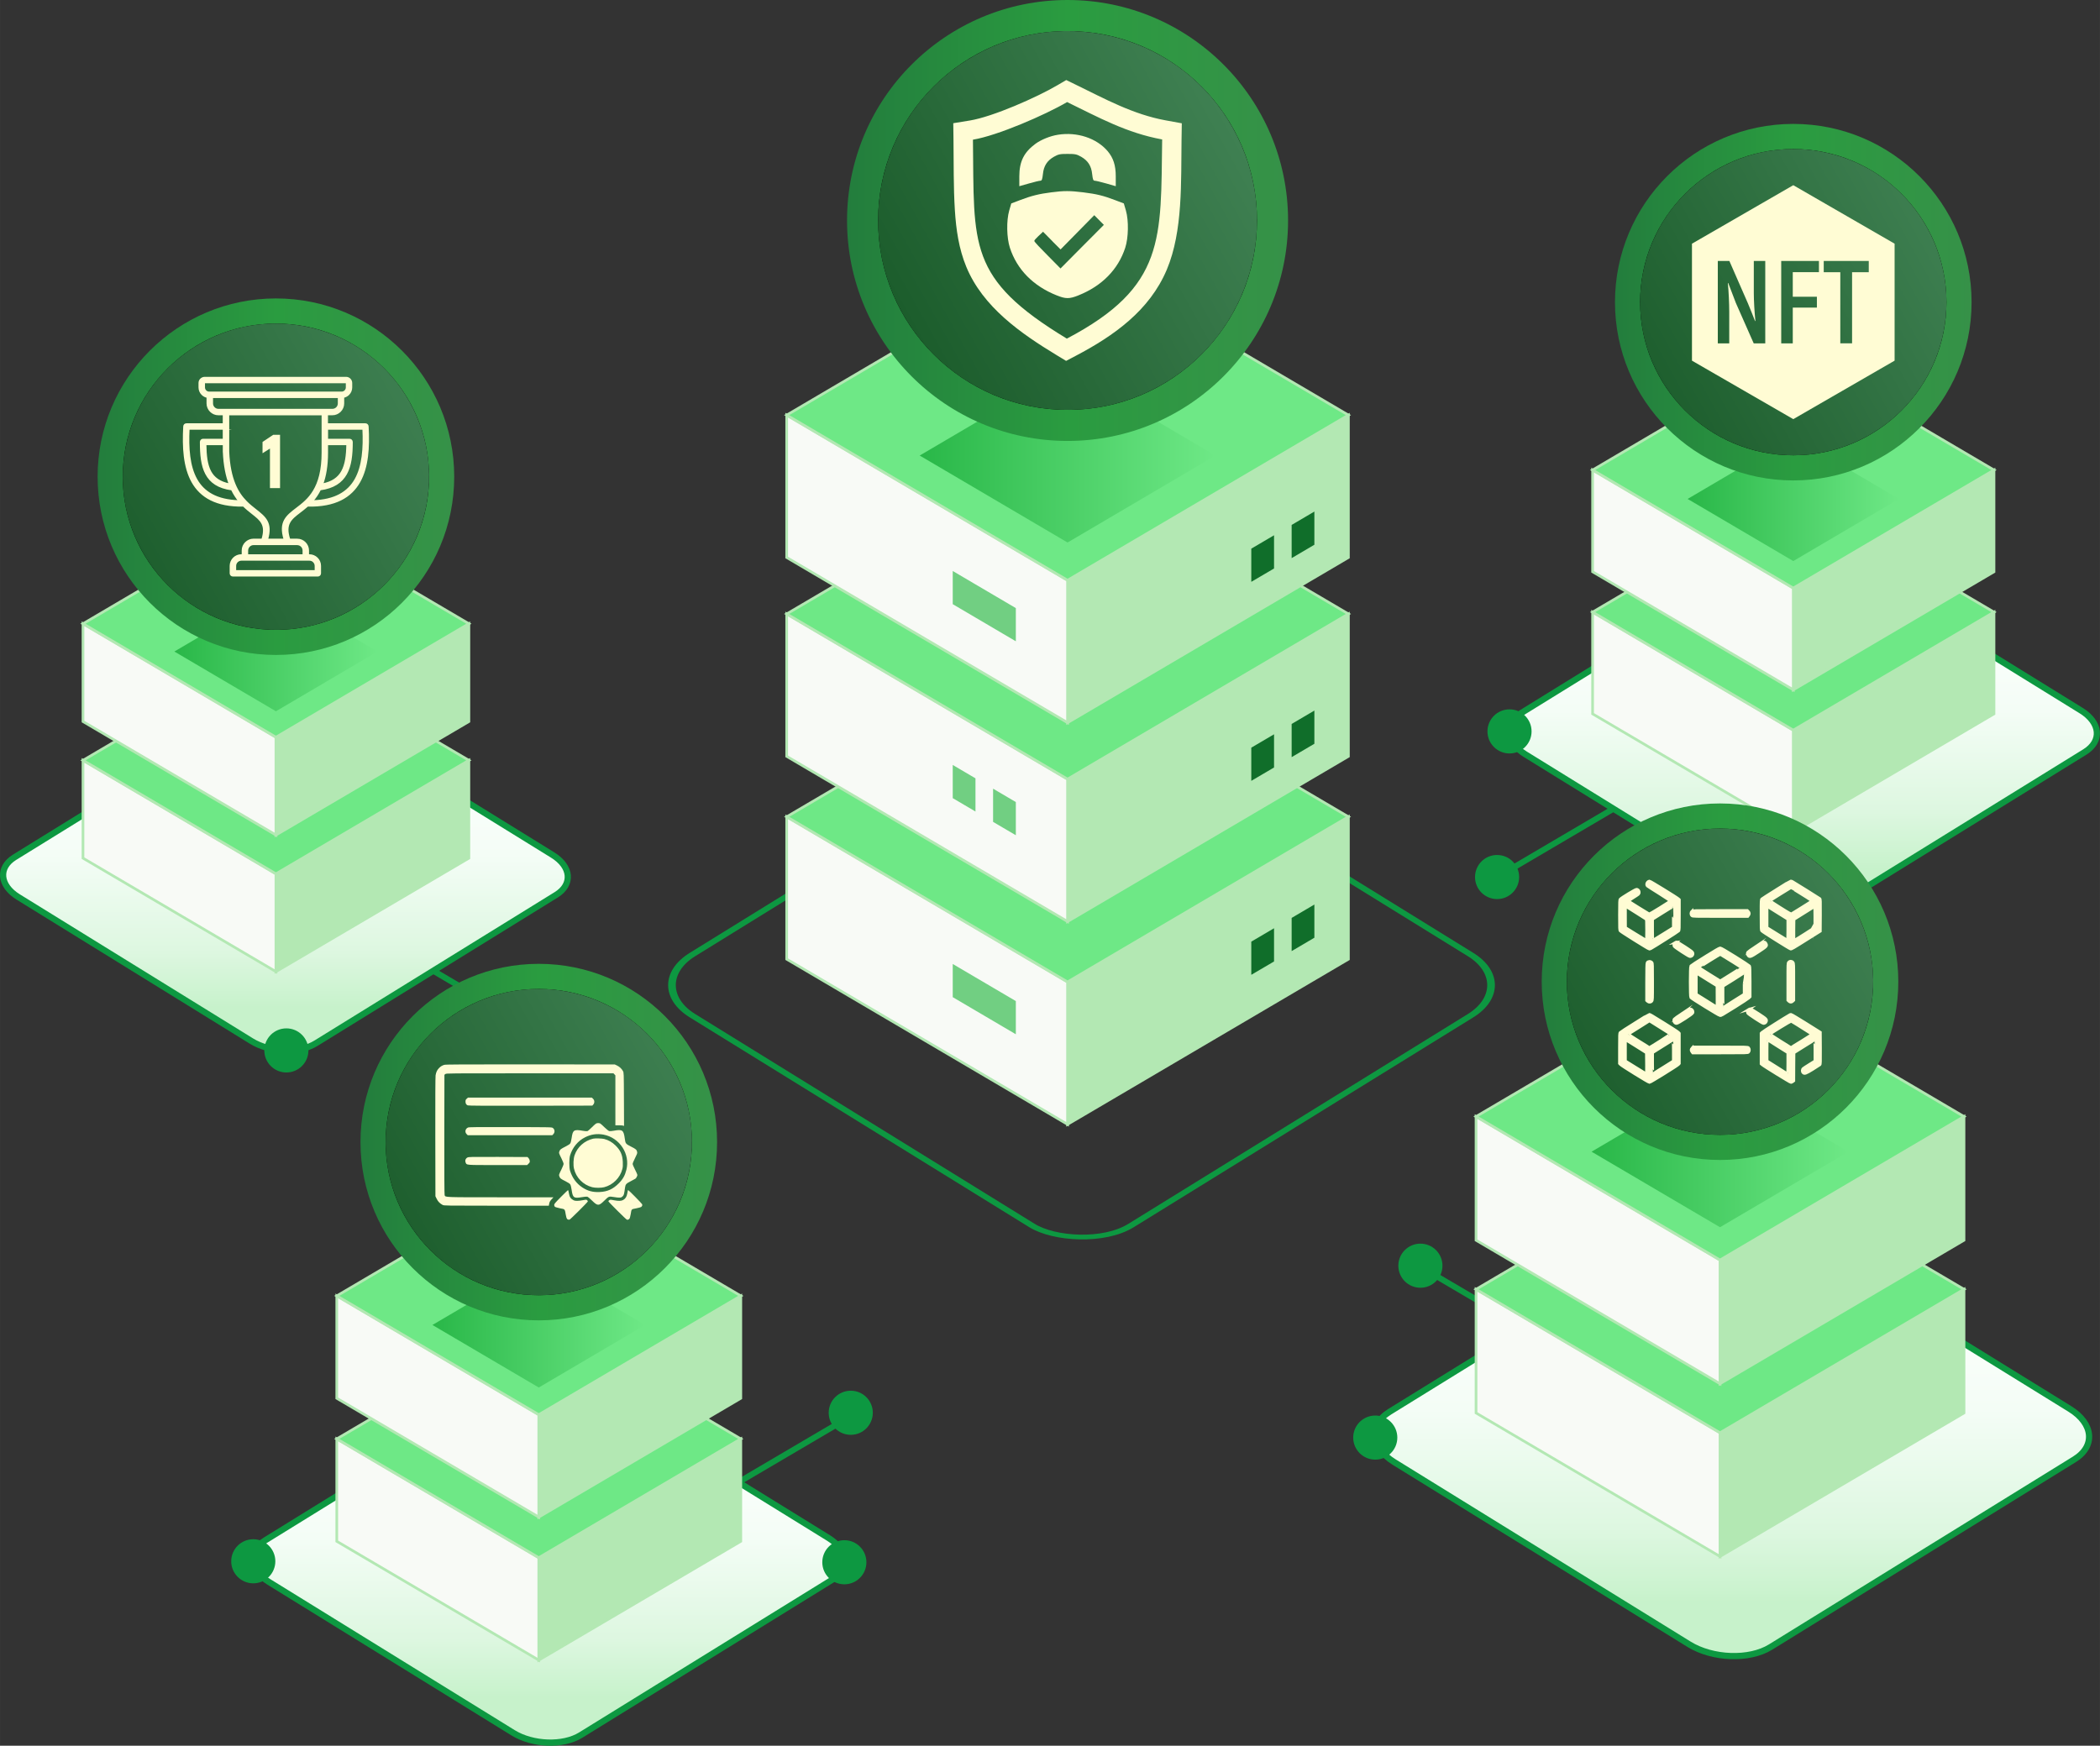 <?xml version="1.0" encoding="UTF-8"?>
<!DOCTYPE svg PUBLIC "-//W3C//DTD SVG 1.1//EN" "http://www.w3.org/Graphics/SVG/1.1/DTD/svg11.dtd">
<!-- Creator: CorelDRAW -->
<svg xmlns="http://www.w3.org/2000/svg" xml:space="preserve" width="200.389mm" height="166.618mm" version="1.1" style="shape-rendering:geometricPrecision; text-rendering:geometricPrecision; image-rendering:optimizeQuality; fill-rule:evenodd; clip-rule:evenodd"
viewBox="0 0 905.36 752.79"
 xmlns:xlink="http://www.w3.org/1999/xlink"
 xmlns:xodm="http://www.corel.com/coreldraw/odm/2003">
 <rect x="0" y="0" width="905.36" height="752.79" fill="#333333" stroke="none"/>
 <defs>
  <style type="text/css">
   <![CDATA[
    .str0 {stroke:#0D9841;stroke-width:2.68;stroke-miterlimit:22.926}
    .str4 {stroke:#FFFCD4;stroke-width:0.6;stroke-miterlimit:22.926}
    .str2 {stroke:black;stroke-width:1.2;stroke-miterlimit:22.926}
    .str3 {stroke:#FFFCD4;stroke-width:1.2;stroke-miterlimit:22.926}
    .str1 {stroke:#B3E8B3;stroke-width:1.15;stroke-miterlimit:22.926}
    .fil1 {fill:none}
    .fil0 {fill:#0D9841}
    .fil6 {fill:#106E2A}
    .fil4 {fill:#6EE886}
    .fil7 {fill:#71CF82}
    .fil2 {fill:#B3E8B3}
    .fil3 {fill:#F8FAF6}
    .fil18 {fill:#FFFCD4}
    .fil20 {fill:#FFFCD4;fill-rule:nonzero}
    .fil16 {fill:url(#id0)}
    .fil5 {fill:url(#id1)}
    .fil19 {fill:url(#id2)}
    .fil17 {fill:url(#id3)}
    .fil8 {fill:url(#id4)}
    .fil13 {fill:url(#id5)}
    .fil9 {fill:url(#id6)}
    .fil14 {fill:url(#id7)}
    .fil11 {fill:url(#id8)}
    .fil12 {fill:url(#id9)}
    .fil10 {fill:url(#id10)}
    .fil15 {fill:url(#id11)}
   ]]>
  </style>
  <linearGradient id="id0" gradientUnits="objectBoundingBox" x1="0%" y1="50%" x2="100%" y2="50%">
   <stop offset="0" style="stop-opacity:1; stop-color:#237D3D"/>
   <stop offset="0.502" style="stop-opacity:1; stop-color:#2A9C40"/>
   <stop offset="1" style="stop-opacity:1; stop-color:#369148"/>
  </linearGradient>
  <linearGradient id="id1" gradientUnits="userSpaceOnUse" x1="396.5" y1="196.44" x2="524" y2="196.44">
   <stop offset="0" style="stop-opacity:1; stop-color:#29B748"/>
   <stop offset="1" style="stop-opacity:1; stop-color:#6EE886"/>
  </linearGradient>
  <linearGradient id="id2" gradientUnits="objectBoundingBox" x1="6.353%" y1="74.373%" x2="93.647%" y2="25.627%">
   <stop offset="0" style="stop-opacity:1; stop-color:#1C5D2C"/>
   <stop offset="1" style="stop-opacity:1; stop-color:#3F8052"/>
  </linearGradient>
  <linearGradient id="id3" gradientUnits="userSpaceOnUse" xlink:href="#id2" x1="388.94" y1="134.89" x2="531.56" y2="55.25">
  </linearGradient>
  <linearGradient id="id4" gradientUnits="userSpaceOnUse" x1="777.41" y1="374.85" x2="777.41" y2="256.81">
   <stop offset="0" style="stop-opacity:1; stop-color:#C7F2CB"/>
   <stop offset="0.208" style="stop-opacity:1; stop-color:#DDF7E0"/>
   <stop offset="0.58" style="stop-opacity:1; stop-color:#F4FDF6"/>
   <stop offset="1" style="stop-opacity:1; stop-color:white"/>
  </linearGradient>
  <linearGradient id="id5" gradientUnits="userSpaceOnUse" xlink:href="#id1" x1="75.17" y1="280.95" x2="162.75" y2="280.95">
  </linearGradient>
  <linearGradient id="id6" gradientUnits="userSpaceOnUse" xlink:href="#id1" x1="727.58" y1="215.15" x2="818.68" y2="215.15">
  </linearGradient>
  <linearGradient id="id7" gradientUnits="userSpaceOnUse" xlink:href="#id4" x1="236.58" y1="732.1" x2="236.58" y2="613.28">
  </linearGradient>
  <linearGradient id="id8" gradientUnits="userSpaceOnUse" xlink:href="#id1" x1="686.17" y1="496.63" x2="796.92" y2="496.63">
  </linearGradient>
  <linearGradient id="id9" gradientUnits="userSpaceOnUse" xlink:href="#id4" x1="123.07" y1="434.48" x2="123.07" y2="321">
  </linearGradient>
  <linearGradient id="id10" gradientUnits="userSpaceOnUse" xlink:href="#id4" x1="746.74" y1="690.77" x2="746.74" y2="547.27">
  </linearGradient>
  <linearGradient id="id11" gradientUnits="userSpaceOnUse" xlink:href="#id1" x1="186.43" y1="571.35" x2="278.13" y2="571.35">
  </linearGradient>
 </defs>
 <g id="Layer_x0020_1">
  <g id="_3041249197984">
   <polygon class="fil0" points="176.34,411 227.73,441.23 225.22,442.71 173.83,412.48 "/>
   <polygon class="fil0" points="616.5,547.18 667.89,577.41 665.38,578.88 613.99,548.66 "/>
   <polygon class="fil0" points="316.53,641.73 367.92,611.5 365.42,610.02 314.02,640.25 "/>
   <rect class="fil1 str0" transform="matrix(0.872 -0.539 0.872 0.539 277.202 424.8)" width="216.82" height="216.82" rx="24.47" ry="24.47"/>
   <polygon class="fil2 str1" points="460.25,484.83 581.33,413.61 581.33,352.21 460.25,423.43 "/>
   <polygon class="fil3 str1" points="460.25,484.83 339.16,413.61 339.16,352.21 460.25,423.43 "/>
   <polygon class="fil4 str1" points="581.33,352.21 460.25,280.98 339.16,352.21 460.25,423.43 "/>
   <polygon class="fil2 str1" points="460.25,397.37 581.33,326.15 581.33,264.74 460.25,335.97 "/>
   <polygon class="fil3 str1" points="460.25,397.37 339.16,326.15 339.16,264.74 460.25,335.97 "/>
   <polygon class="fil4 str1" points="581.33,264.74 460.25,193.52 339.16,264.74 460.25,335.97 "/>
   <polygon class="fil2 str1" points="460.25,311.62 581.33,240.4 581.33,179 460.25,250.22 "/>
   <polygon class="fil3 str1" points="460.25,311.62 339.16,240.4 339.16,179 460.25,250.22 "/>
   <polygon class="fil4 str1" points="581.33,179 460.25,107.77 339.16,179 460.25,250.22 "/>
   <polygon class="fil5" points="396.5,196.44 460.25,158.94 524,196.44 460.25,233.94 "/>
   <polygon class="fil6" points="539.46,236.59 539.46,250.9 549.27,245.14 549.27,230.82 "/>
   <polygon class="fil6" points="556.86,226.36 556.86,240.67 566.66,234.9 566.66,220.59 "/>
   <polygon class="fil6" points="539.46,322.41 539.46,336.72 549.27,330.95 549.27,316.64 "/>
   <polygon class="fil6" points="556.86,312.18 556.86,326.49 566.66,320.72 566.66,306.41 "/>
   <polygon class="fil6" points="539.46,406.05 539.46,420.36 549.27,414.6 549.27,400.28 "/>
   <polygon class="fil6" points="556.86,395.82 556.86,410.13 566.66,404.36 566.66,390.05 "/>
   <polygon class="fil7" points="410.75,344.17 410.75,329.86 420.55,335.63 420.55,349.94 "/>
   <polygon class="fil7" points="428.14,354.41 428.14,340.09 437.95,345.86 437.95,360.17 "/>
   <polygon class="fil7" points="428.14,256.45 435.3,260.66 437.95,262.22 437.95,276.53 432.16,273.13 428.14,270.76 420.55,266.3 410.75,260.53 410.75,246.22 420.55,251.99 "/>
   <polygon class="fil7" points="428.14,425.91 435.3,430.12 437.95,431.68 437.95,445.99 432.16,442.59 428.14,440.22 420.55,435.76 410.75,429.99 410.75,415.68 420.55,421.45 "/>
   <path class="fil8 str0" d="M655.97 307.4l107.8 -66.61c7.5,-4.63 20.5,-4.19 28.88,1l104.58 64.62c8.39,5.18 9.11,13.21 1.61,17.85l-107.8 66.61c-7.5,4.63 -20.5,4.19 -28.88,-1l-104.58 -64.62c-8.39,-5.18 -9.11,-13.21 -1.61,-17.85z"/>
   <polygon class="fil2 str1" points="773.13,358.72 859.66,307.83 859.66,263.95 773.13,314.85 "/>
   <polygon class="fil3 str1" points="773.13,358.72 686.61,307.83 686.61,263.95 773.13,314.85 "/>
   <polygon class="fil4 str1" points="859.66,263.95 773.13,213.06 686.61,263.95 773.13,314.85 "/>
   <polygon class="fil2 str1" points="773.13,297.45 859.66,246.56 859.66,202.68 773.13,253.58 "/>
   <polygon class="fil3 str1" points="773.13,297.45 686.61,246.56 686.61,202.68 773.13,253.58 "/>
   <polygon class="fil4 str1" points="859.66,202.68 773.13,151.78 686.61,202.68 773.13,253.58 "/>
   <polygon class="fil9" points="727.58,215.15 773.13,188.35 818.68,215.15 773.13,241.94 "/>
   <path class="fil10 str0" d="M599.11 608.78l131.05 -80.98c9.12,-5.63 24.92,-5.09 35.11,1.21l127.13 78.56c10.19,6.3 11.08,16.06 1.96,21.7l-131.05 80.98c-9.12,5.63 -24.92,5.09 -35.11,-1.21l-127.13 -78.56c-10.19,-6.3 -11.08,-16.06 -1.96,-21.7z"/>
   <polygon class="fil2 str1" points="741.54,671.17 846.73,609.3 846.73,555.96 741.54,617.83 "/>
   <polygon class="fil3 str1" points="741.54,671.17 636.36,609.3 636.36,555.96 741.54,617.83 "/>
   <polygon class="fil4 str1" points="846.73,555.96 741.54,494.08 636.36,555.96 741.54,617.83 "/>
   <polygon class="fil2 str1" points="741.54,596.68 846.73,534.81 846.73,481.47 741.54,543.34 "/>
   <polygon class="fil3 str1" points="741.54,596.68 636.36,534.81 636.36,481.47 741.54,543.34 "/>
   <polygon class="fil4 str1" points="846.73,481.47 741.54,419.6 636.36,481.47 741.54,543.34 "/>
   <polygon class="fil11" points="686.17,496.63 741.54,464.05 796.92,496.63 741.54,529.2 "/>
   <path class="fil12 str0" d="M6.32 369.64l103.63 -64.04c7.21,-4.46 19.7,-4.03 27.77,0.96l100.54 62.13c8.06,4.98 8.76,12.7 1.55,17.16l-103.64 64.04c-7.21,4.46 -19.7,4.02 -27.77,-0.96l-100.54 -62.13c-8.06,-4.98 -8.76,-12.7 -1.55,-17.16z"/>
   <polygon class="fil2 str1" points="118.96,418.98 202.14,370.05 202.14,327.87 118.96,376.8 "/>
   <polygon class="fil3 str1" points="118.96,418.98 35.78,370.05 35.78,327.87 118.96,376.8 "/>
   <polygon class="fil4 str1" points="202.14,327.87 118.96,278.94 35.78,327.87 118.96,376.8 "/>
   <polygon class="fil2 str1" points="118.96,360.07 202.14,311.14 202.14,268.96 118.96,317.89 "/>
   <polygon class="fil3 str1" points="118.96,360.07 35.78,311.14 35.78,268.96 118.96,317.89 "/>
   <polygon class="fil4 str1" points="202.14,268.96 118.96,220.03 35.78,268.96 118.96,317.89 "/>
   <polygon class="fil13" points="75.17,280.95 118.96,255.19 162.75,280.95 118.96,306.71 "/>
   <path class="fil14 str0" d="M114.35 664.21l108.51 -67.05c7.55,-4.67 20.63,-4.21 29.07,1l105.27 65.05c8.44,5.22 9.17,13.3 1.62,17.97l-108.51 67.05c-7.55,4.66 -20.63,4.21 -29.07,-1l-105.27 -65.05c-8.44,-5.22 -9.17,-13.3 -1.62,-17.97z"/>
   <polygon class="fil2 str1" points="232.28,715.87 319.37,664.64 319.37,620.47 232.28,671.7 "/>
   <polygon class="fil3 str1" points="232.28,715.87 145.19,664.64 145.19,620.47 232.28,671.7 "/>
   <polygon class="fil4 str1" points="319.37,620.47 232.28,569.24 145.19,620.47 232.28,671.7 "/>
   <polygon class="fil2 str1" points="232.28,654.19 319.37,602.96 319.37,558.8 232.28,610.03 "/>
   <polygon class="fil3 str1" points="232.28,654.19 145.19,602.96 145.19,558.8 232.28,610.03 "/>
   <polygon class="fil4 str1" points="319.37,558.8 232.28,507.57 145.19,558.8 232.28,610.03 "/>
   <polygon class="fil15" points="186.43,571.35 232.28,544.37 278.13,571.35 232.28,598.32 "/>
   <circle class="fil0" cx="123.46" cy="452.96" r="9.51"/>
   <circle class="fil0" cx="109.19" cy="673.25" r="9.51"/>
   <circle class="fil0" cx="364.02" cy="673.67" r="9.51"/>
   <circle class="fil0" cx="592.91" cy="619.91" r="9.51"/>
   <circle class="fil0" cx="650.79" cy="315.39" r="9.51"/>
   <g>
    <circle class="fil1 str2" cx="460.25" cy="95.07" r="81.67"/>
    <path class="fil16" d="M378.58 95.07c0,-45.11 36.57,-81.67 81.67,-81.67 45.11,0 81.67,36.57 81.67,81.67 0,45.11 -36.57,81.67 -81.67,81.67 -45.11,0 -81.67,-36.57 -81.67,-81.67zm81.67 -95.07c-52.51,0 -95.07,42.56 -95.07,95.07 0,52.51 42.56,95.07 95.07,95.07 52.51,0 95.07,-42.56 95.07,-95.07 0,-52.51 -42.56,-95.07 -95.07,-95.07z"/>
    <path class="fil17" d="M420.43 23.76c-39.38,21.99 -53.48,71.74 -31.49,111.13 21.99,39.38 71.74,53.48 111.13,31.49 39.38,-21.99 53.48,-71.74 31.49,-111.13 -21.99,-39.38 -71.74,-53.48 -111.13,-31.49z"/>
    <path class="fil18" d="M418.1 51.97c9.95,-1.62 28.9,-10.01 37.71,-15.18l3.87 -2.27 4.03 1.96c12.73,6.2 24.7,12.83 38.82,15.42l6.97 1.27 -0.11 7.08c-0.27,17.8 0.66,39.37 -6.34,55.99 -7.43,17.65 -22.81,28.55 -39.24,37.18l-4.19 2.2 -4.04 -2.45c-15.49,-9.39 -31.84,-20.77 -38.99,-38.12 -3.21,-7.78 -4.39,-16.02 -4.92,-24.37 -0.64,-10.05 -0.47,-20.28 -0.6,-30.35l-0.09 -7.2 7.11 -1.16 0 -0zm35.13 30.97c-5.21,0.65 -8.62,1.5 -13.38,3.32l-3.86 1.46 -0.9 3.08c-1.25,4.38 -1.1,11.76 0.3,16.05 3.06,9.37 10.02,16.46 20.15,20.51 3.91,1.58 5.51,1.58 9.42,0 10.12,-4.05 17.09,-11.15 20.15,-20.51 1.4,-4.3 1.55,-11.68 0.3,-16.05l-0.9 -3.08 -3.86 -1.46c-5.01,-1.91 -7.82,-2.59 -13.63,-3.32 -5.61,-0.69 -8.37,-0.73 -13.78,0l-0 0zm2.86 -24.83c-3.26,0.49 -7.22,2.11 -9.62,3.85 -5.01,3.69 -7.02,7.66 -7.02,14.11l0 4.22 4.16 -1.18c2.25,-0.65 4.46,-1.18 4.91,-1.18 0.65,0 0.85,-0.61 1.1,-2.84 0.35,-3.53 1.8,-5.8 4.76,-7.5 1.95,-1.09 2.61,-1.22 5.86,-1.22 3.26,0 3.91,0.12 5.86,1.22 2.96,1.7 4.41,3.97 4.76,7.5 0.25,2.23 0.45,2.84 1.1,2.84 0.45,0 2.66,0.53 4.96,1.18l4.11 1.18 0 -4.22c0,-4.78 -1.05,-7.99 -3.51,-10.91 -4.76,-5.59 -13.18,-8.39 -21.45,-7.05l-0 0 -0 0zm-2.33 45.98l3.48 3.47 14.52 -14.76 4.14 4.17 -9.36 9.4 -9.33 9.4 -5.73 -5.81c-1.47,-1.48 -2.8,-2.86 -3.78,-3.88 -1.1,-1.17 -1.79,-1.99 -1.79,-2.18 0,-0.18 0.21,-0.5 0.56,-0.87 0.3,-0.33 0.74,-0.78 1.22,-1.24 0.63,-0.63 1.34,-1.25 2,-1.86l4.08 4.14 0 0zm6.3 -60.08c-9.54,5.6 -30.2,14.53 -40.6,16.22 0.56,45.76 -2.43,59.78 40.48,85.79 42.72,-22.44 40.45,-43.16 41.1,-85.89 -15.38,-2.81 -27.28,-9.46 -40.98,-16.12l0 0z"/>
   </g>
   <g>
    <circle class="fil1 str2" cx="741.54" cy="423.33" r="66.04"/>
    <path class="fil16" d="M675.51 423.33c0,-36.47 29.56,-66.03 66.03,-66.03 36.47,0 66.03,29.56 66.03,66.03 0,36.47 -29.56,66.03 -66.03,66.03 -36.47,0 -66.03,-29.56 -66.03,-66.03zm66.03 -76.87c-42.45,0 -76.87,34.42 -76.87,76.87 0,42.45 34.42,76.87 76.87,76.87 42.45,0 76.87,-34.42 76.87,-76.87 0,-42.45 -34.42,-76.87 -76.87,-76.87z"/>
    <path class="fil19" d="M709.35 365.68c-31.84,17.78 -43.24,58.01 -25.46,89.85 17.78,31.84 58.01,43.24 89.85,25.46 31.84,-17.78 43.24,-58.01 25.46,-89.85 -17.78,-31.84 -58.01,-43.24 -89.85,-25.46z"/>
    <g>
     <path class="fil20 str3" d="M710.35 380.35c-0.47,0.47 -0.56,1.27 -0.17,1.68 0.14,0.14 2.48,1.63 5.19,3.32 2.71,1.71 4.87,3.15 4.78,3.22 -0.07,0.07 -2.12,1.36 -4.53,2.87 -2.68,1.68 -4.49,2.71 -4.65,2.65 -0.27,-0.1 -8.65,-5.29 -8.9,-5.51 -0.07,-0.07 0.76,-0.68 1.87,-1.36 1.1,-0.68 2.17,-1.39 2.39,-1.58 0.76,-0.7 0.24,-2.15 -0.78,-2.15 -0.51,0 -6.51,3.63 -7.04,4.26 -0.25,0.32 -0.29,0.92 -0.29,6.85 0,5.93 0.02,6.53 0.31,6.83 0.37,0.44 12.19,7.83 12.53,7.83 0.14,0 0.46,-0.12 0.73,-0.25 1.22,-0.63 11.65,-7.26 11.92,-7.56 0.27,-0.32 0.29,-0.92 0.29,-6.92l0 -6.58 -0.37 -0.34c-0.75,-0.68 -12.14,-7.68 -12.5,-7.68 -0.2,0 -0.56,0.19 -0.78,0.42l0 0zm19.16 71.56c-0.51,0.51 -0.54,1.08 -0.07,1.68l0.34 0.44 11.87 0c11.63,0 11.85,0 12.19,-0.34 0.2,-0.2 0.34,-0.56 0.34,-0.93 0,-0.37 -0.14,-0.73 -0.34,-0.93 -0.34,-0.34 -0.56,-0.34 -12.12,-0.34l-11.8 0 -0.41 0.42 0 0zm42.05 -14.29c-1.66,0.92 -11.62,7.22 -11.9,7.55l-0.39 0.41 0 6.58 0 6.58 0.39 0.34c0.69,0.64 12.12,7.68 12.46,7.68 0.17,0 0.53,-0.15 0.78,-0.36l0.44 -0.34 0.03 -6.05 0.05 -6.04 4.41 -2.76c2.42,-1.53 4.46,-2.76 4.54,-2.76 0.07,0 0.12,2.03 0.12,4.53l0 4.54 -2.32 1.44c-1.27,0.78 -2.51,1.59 -2.73,1.78 -0.51,0.44 -0.56,1.31 -0.1,1.8 0.58,0.64 1.19,0.42 4.17,-1.42 1.56,-0.97 2.95,-1.85 3.09,-1.98 0.24,-0.19 0.27,-1.02 0.24,-7.11l-0.05 -6.88 -6.17 -3.87c-3.39,-2.12 -6.29,-3.85 -6.44,-3.85 -0.15,0 -0.42,0.1 -0.61,0.2l0 0zm5.32 5.58c2.44,1.51 4.38,2.82 4.31,2.88 -0.31,0.27 -8.9,5.58 -9.06,5.58 -0.27,0 -9.16,-5.63 -9.06,-5.73 0.46,-0.46 8.89,-5.6 9.11,-5.56 0.15,0.03 2.27,1.31 4.7,2.83l0 0zm-10.48 7.99l4.39 2.75 0 4.54c0,2.49 -0.05,4.54 -0.1,4.54 -0.07,0 -2.09,-1.24 -4.49,-2.75l-4.39 -2.76 0 -4.54c0,-2.49 0.05,-4.53 0.1,-4.53 0.05,0 2.09,1.24 4.49,2.75l0 0zm-61.59 -10.04c-3.31,2.07 -6.14,3.9 -6.31,4.09 -0.27,0.32 -0.29,0.92 -0.29,6.87l0 6.49 0.39 0.41c0.56,0.63 12.09,7.75 12.53,7.75 0.42,0 11.9,-7.12 12.48,-7.73l0.37 -0.42 0 -6.51 0 -6.51 -0.37 -0.41c-0.22,-0.24 -2.9,-1.98 -5.99,-3.9 -6.07,-3.76 -6.22,-3.85 -6.58,-3.85 -0.12,0 -2.93,1.68 -6.24,3.73l0 0zm10.82 1.88c2.41,1.51 4.44,2.8 4.51,2.87 0.14,0.12 -8.7,5.77 -9.02,5.77 -0.22,0 -9.19,-5.63 -9.11,-5.71 0.17,-0.17 9,-5.65 9.11,-5.65 0.07,0 2.1,1.24 4.51,2.73l0 0zm-5.75 15.48c0.03,3.71 0,4.53 -0.19,4.48 -0.12,-0.03 -2.19,-1.27 -4.58,-2.76l-4.36 -2.71 0 -4.61 0 -4.61 4.54 2.83 4.53 2.85 0.05 4.54 0 0zm11.56 -5.54l0 4.54 -4.39 2.75c-2.42,1.53 -4.44,2.76 -4.49,2.76 -0.05,0 -0.1,-2.05 -0.1,-4.54l0 -4.54 4.37 -2.75c2.39,-1.51 4.41,-2.73 4.49,-2.75 0.07,0 0.12,2.03 0.12,4.53l0 0zm32.44 -17.67c-0.44,0.31 -0.64,1.12 -0.41,1.58 0.24,0.46 6.34,4.44 6.8,4.44 0.54,0 1.02,-0.31 1.19,-0.78 0.36,-0.93 0.12,-1.19 -3.26,-3.39 -1.76,-1.15 -3.37,-2.1 -3.58,-2.1 -0.22,0 -0.54,0.12 -0.75,0.25zm-28.79 1.8c-1.68,1.12 -3.15,2.15 -3.26,2.31 -0.54,0.71 0.08,1.92 0.98,1.92 0.64,0 6.85,-4.02 7,-4.54 0.27,-0.85 -0.39,-1.75 -1.25,-1.71 -0.24,0 -1.71,0.86 -3.48,2.03zm46.07 -22.18c-0.37,0.39 -0.37,0.41 -0.37,8.41l0 8 0.42 0.41c0.53,0.54 1.17,0.54 1.7,0l0.42 -0.41 0 -7.95c0,-7.8 0,-7.97 -0.36,-8.41 -0.46,-0.58 -1.31,-0.61 -1.81,-0.05zm-60.52 -0.22c-0.2,0.08 -0.44,0.3 -0.54,0.49 -0.12,0.22 -0.19,2.98 -0.19,8.29l0 7.95 0.39 0.36c0.56,0.53 1.36,0.49 1.8,-0.07 0.36,-0.44 0.36,-0.61 0.36,-8.38 0,-7.31 -0.02,-7.95 -0.29,-8.28 -0.36,-0.42 -1.02,-0.59 -1.53,-0.37l0 0zm24.52 -2.19c-3.31,2.05 -6.1,3.85 -6.21,4 -0.32,0.41 -0.32,13.26 -0.02,13.65 0.41,0.53 12.19,7.77 12.62,7.77 0.56,0 0.36,0.12 6.6,-3.76 2.98,-1.87 5.63,-3.61 5.9,-3.88l0.46 -0.49 0 -6.49c-0.02,-5.04 -0.07,-6.55 -0.24,-6.77 -0.12,-0.15 -2.9,-1.97 -6.21,-4.04 -4.02,-2.51 -6.14,-3.73 -6.44,-3.73 -0.31,0 -2.44,1.22 -6.46,3.75zm11.11 1.85c2.48,1.54 4.49,2.83 4.49,2.88 0,0.05 -2.05,1.36 -4.56,2.92l-4.58 2.85 -4.58 -2.85c-2.51,-1.56 -4.56,-2.87 -4.56,-2.92 0,-0.12 9.04,-5.75 9.17,-5.71 0.05,0.02 2.14,1.29 4.61,2.83l0 0zm-9.83 8.39l3.82 2.37 0.02 4.63 0 4.61 -1.31 -0.81c-0.73,-0.46 -2.75,-1.73 -4.49,-2.82l-3.19 -1.98 0 -4.6 0 -4.58 0.66 0.39c0.37,0.22 2.39,1.48 4.49,2.78l0 0zm15.53 1.42l0 4.56 -4.48 2.81c-2.48,1.54 -4.53,2.82 -4.58,2.82 -0.05,0 -0.1,-2.05 -0.1,-4.54l0 -4.56 4.53 -2.81c2.49,-1.56 4.56,-2.83 4.58,-2.83 0.03,0 0.05,2.05 0.05,4.56zm4.83 -15.91c-1.68,1.12 -3.15,2.15 -3.26,2.31 -0.32,0.42 -0.27,0.97 0.14,1.48 0.63,0.8 1.05,0.64 4.56,-1.66 3.46,-2.27 3.65,-2.49 3.15,-3.46 -0.59,-1.14 -1.07,-1 -4.6,1.34zm-34.63 -1.8c-0.44,0.31 -0.64,1.12 -0.41,1.58 0.24,0.46 6.34,4.44 6.8,4.44 0.86,0 1.46,-0.71 1.27,-1.54 -0.1,-0.44 -0.58,-0.81 -3.34,-2.63 -1.76,-1.15 -3.37,-2.1 -3.58,-2.1 -0.22,0 -0.54,0.12 -0.75,0.25zm7.24 -13.48c-0.53,0.53 -0.51,1.44 0.03,1.9 0.32,0.29 1.15,0.31 12.18,0.31l11.85 0 0.34 -0.44c0.47,-0.59 0.44,-1.17 -0.07,-1.68l-0.41 -0.42 -11.8 0c-11.56,0 -11.78,0 -12.12,0.34l0 0zm36.44 -9.36c-3.24,2.02 -6.04,3.83 -6.24,4 -0.36,0.32 -0.36,0.42 -0.36,6.88 0,6.02 0.02,6.61 0.31,6.94 0.36,0.42 11.84,7.63 12.38,7.77 0.44,0.1 0.85,-0.14 8.17,-4.75l4.66 -2.92 0.05 -6.88c0.03,-6.39 0.02,-6.9 -0.25,-7.14 -0.32,-0.25 -11.21,-7.07 -11.87,-7.41 -0.2,-0.1 -0.51,-0.19 -0.68,-0.19 -0.17,0.02 -2.95,1.66 -6.17,3.7l0 0zm10.94 2c4.07,2.54 4.49,2.85 4.21,3.05 -0.7,0.47 -8.28,5.21 -8.6,5.36 -0.31,0.14 -1.1,-0.3 -4.88,-2.68 -2.49,-1.56 -4.49,-2.88 -4.44,-2.93 0.24,-0.25 8.83,-5.6 9.02,-5.6 0.1,-0.02 2.22,1.25 4.7,2.8l0 0zm-9.17 8.78l3.17 1.98 0 4.6c0,2.51 -0.07,4.54 -0.14,4.51 -0.08,-0.03 -2.1,-1.27 -4.49,-2.76l-4.36 -2.71 0 -4.63 0 -4.61 1.32 0.81c0.71,0.46 2.73,1.73 4.49,2.81zm14.8 5.46c-0.07,0.19 -8.24,5.38 -8.8,5.6 -0.27,0.1 -0.29,-0.24 -0.25,-4.44l0.05 -4.56 4.49 -2.81 4.49 -2.81 0.05 4.43c0.02,2.42 0,4.51 -0.03,4.61l0 0zm-77 -6.21c2.15,1.34 4.04,2.54 4.21,2.68 0.25,0.24 0.29,0.68 0.29,4.75 0,4.07 -0.02,4.48 -0.27,4.37 -0.15,-0.07 -2.22,-1.31 -4.58,-2.78l-4.29 -2.66 -0.02 -4.65 0 -4.63 0.39 0.24c0.2,0.14 2.14,1.34 4.27,2.68l0 0zm16.02 1.73l0 4.63 -4.36 2.71c-2.39,1.49 -4.41,2.73 -4.49,2.76 -0.07,0.03 -0.14,-2 -0.14,-4.51l0 -4.58 4.46 -2.8c2.44,-1.54 4.46,-2.82 4.49,-2.82 0.02,-0.02 0.03,2.07 0.03,4.6l0 0z"/>
    </g>
   </g>
   <g>
    <circle class="fil1 str2" cx="232.28" cy="492.49" r="66.04"/>
    <path class="fil16" d="M166.25 492.49c0,-36.47 29.56,-66.03 66.03,-66.03 36.47,0 66.03,29.56 66.03,66.03 0,36.47 -29.56,66.03 -66.03,66.03 -36.47,0 -66.03,-29.56 -66.03,-66.03zm66.03 -76.87c-42.45,0 -76.87,34.42 -76.87,76.87 0,42.45 34.42,76.87 76.87,76.87 42.45,0 76.87,-34.42 76.87,-76.87 0,-42.45 -34.42,-76.87 -76.87,-76.87z"/>
    <path class="fil19" d="M200.09 434.83c-31.84,17.78 -43.24,58.01 -25.46,89.85 17.78,31.84 58.01,43.24 89.85,25.46 31.84,-17.78 43.24,-58.01 25.46,-89.85 -17.78,-31.84 -58.01,-43.24 -89.85,-25.46z"/>
    <g>
     <path class="fil20" d="M191.62 459.15c-1.03,0.32 -1.62,0.68 -2.32,1.39 -0.83,0.81 -1.3,1.81 -1.51,3.15 -0.1,0.66 -0.15,10.64 -0.12,26.62l0.05 25.55 0.56 1.13c0.56,1.15 1.35,1.96 2.57,2.61 0.58,0.3 1.42,0.32 23.18,0.32l22.57 0 0.14 -0.71c0.15,-0.91 0.36,-1.29 1.18,-2.18l0.69 -0.74 -22.79 0c-24.84,0 -23.76,0.03 -24.13,-0.93 -0.12,-0.3 -0.15,-9.27 -0.14,-26.18l0.05 -25.72 0.41 -0.32c0.39,-0.32 1.2,-0.32 36.43,-0.32l36.03 0 0.41 0.44 0.42 0.46 0 10.76 0 10.76 1.47 0c0.83,0 1.66,0.07 1.88,0.14l0.39 0.15 -0.05 -11.49c-0.05,-11.46 -0.05,-11.47 -0.42,-12.17 -0.56,-1.03 -1.47,-1.89 -2.56,-2.4l-0.96 -0.46 -36.38 -0.03c-29,-0.02 -36.52,0.02 -37.06,0.19l-0 0zm79.04 54.28c-0.03,0.12 -0.15,0.71 -0.25,1.3 -0.22,1.3 -0.78,2.18 -1.74,2.72 -0.85,0.47 -1.91,0.51 -4.08,0.1 -1.37,-0.27 -1.54,-0.27 -1.91,-0.02 -0.22,0.14 -0.41,0.36 -0.41,0.47 0,0.25 7.6,7.82 8,7.95 0.47,0.17 1.12,-0.22 1.29,-0.8 0.1,-0.29 0.25,-1.02 0.36,-1.62 0.36,-2.23 0.19,-2.06 2.33,-2.47 1.05,-0.2 2.01,-0.47 2.17,-0.59 0.46,-0.39 0.61,-0.8 0.39,-1.22 -0.22,-0.42 -5.75,-6.04 -5.96,-6.04 -0.07,0 -0.15,0.1 -0.19,0.2l0 0zm-28.83 2.72c-2.49,2.5 -2.91,3.01 -2.91,3.45 0,0.27 0.14,0.63 0.3,0.78 0.17,0.15 1.17,0.44 2.22,0.66 2.2,0.42 2.03,0.24 2.47,2.71 0.34,1.91 0.61,2.27 1.62,2.18 0.3,-0.02 7.82,-7.5 7.9,-7.85 0.02,-0.12 -0.1,-0.36 -0.29,-0.52 -0.3,-0.29 -0.41,-0.29 -1.83,-0.02 -1.98,0.37 -3.38,0.39 -4.03,0.03 -1.22,-0.66 -1.71,-1.37 -1.96,-2.76 -0.22,-1.27 -0.32,-1.59 -0.47,-1.59 -0.07,0 -1.42,1.32 -3.03,2.93l0 0zm-40.31 -17.01c-0.8,0.42 -1.12,1.32 -0.78,2.13 0.49,1.18 -0.37,1.12 13.77,1.12l12.76 0 0.59 -0.59c0.54,-0.54 0.59,-0.68 0.51,-1.3 -0.05,-0.44 -0.25,-0.86 -0.52,-1.13l-0.44 -0.44 -12.66 -0.05c-12.08,-0.03 -12.67,-0.02 -13.23,0.27l0 0zm0.24 -12.93c-1.17,0.52 -1.47,1.95 -0.59,2.83l0.49 0.49 18.22 0 18.21 0 0.41 -0.41c0.8,-0.8 0.74,-2.05 -0.14,-2.71 -0.47,-0.36 -0.49,-0.36 -18.28,-0.39 -14.74,-0.03 -17.89,0 -18.33,0.19l0 -0zm54 4.79c-3.81,0.9 -6.82,3.57 -8.05,7.16 -0.51,1.49 -0.63,4.21 -0.25,5.79 0.91,3.89 3.94,6.99 7.85,7.99 1.3,0.34 3.84,0.34 5.18,0 3.77,-0.96 6.87,-4.06 7.82,-7.85 0.22,-0.83 0.25,-1.57 0.19,-3.05 -0.14,-3.08 -0.96,-4.94 -3.15,-7.11 -1.39,-1.37 -3.01,-2.3 -4.86,-2.79 -0.93,-0.24 -3.91,-0.32 -4.72,-0.14zm1.07 -6.41c-0.25,0.17 -1.08,0.93 -1.83,1.69 -0.74,0.76 -1.56,1.44 -1.79,1.49 -0.25,0.07 -1.15,-0.02 -2,-0.17 -3.76,-0.66 -4.28,-0.32 -4.75,3.05 -0.14,1 -0.39,2.05 -0.56,2.32 -0.2,0.36 -0.76,0.76 -1.81,1.29 -2.34,1.2 -2.59,1.37 -2.88,2.1 -0.32,0.8 -0.29,0.9 0.86,3.2 0.51,1.02 0.91,2.05 0.91,2.33 0,0.29 -0.41,1.32 -0.91,2.34 -1.15,2.3 -1.18,2.42 -0.86,3.18 0.3,0.76 0.47,0.88 2.67,2 1.24,0.63 1.79,1.02 2.01,1.39 0.17,0.29 0.42,1.34 0.56,2.33 0.47,3.33 0.95,3.69 4.26,3.13 1.08,-0.19 2.18,-0.29 2.45,-0.24 0.3,0.07 1.08,0.71 2.1,1.71 2.37,2.33 2.89,2.35 5.18,0.1 2.05,-2.01 2.03,-2.01 4.13,-1.66 2.64,0.42 3.22,0.37 3.86,-0.29 0.56,-0.56 0.63,-0.76 1.05,-3.86 0.17,-1.3 0.51,-1.68 2.45,-2.66 0.96,-0.49 1.88,-0.98 2.03,-1.1 0.36,-0.27 0.83,-1.2 0.83,-1.62 0,-0.17 -0.46,-1.22 -1.02,-2.3 -0.56,-1.08 -1.02,-2.18 -1.02,-2.44 0,-0.27 0.46,-1.39 1.02,-2.49 0.86,-1.71 1.02,-2.1 0.93,-2.61 -0.19,-1 -0.49,-1.29 -2.61,-2.35 -2.35,-1.2 -2.44,-1.3 -2.72,-3.42 -0.51,-3.77 -1,-4.13 -4.79,-3.44 -0.81,0.15 -1.68,0.22 -1.93,0.15 -0.25,-0.05 -1.15,-0.78 -2,-1.59 -0.83,-0.83 -1.69,-1.59 -1.89,-1.69 -0.54,-0.27 -1.42,-0.22 -1.95,0.12l0 0zm3.4 4.69c6.97,1.34 11.54,8.39 9.81,15.2 -0.59,2.4 -1.52,4.04 -3.28,5.8 -2.49,2.5 -4.87,3.59 -8.29,3.74 -2.89,0.14 -5.09,-0.46 -7.39,-1.96 -2.55,-1.68 -4.37,-4.15 -5.31,-7.21 -0.44,-1.42 -0.42,-5.14 0,-6.6 1.05,-3.45 3.38,-6.29 6.45,-7.82 2.62,-1.32 5.18,-1.67 8.02,-1.15l0 0zm-59.02 -15.5c-0.44,0.41 -0.52,0.63 -0.52,1.24 0,0.85 0.3,1.35 0.96,1.64 0.36,0.14 7.31,0.19 27.09,0.15l26.63 -0.05 0.41 -0.47c0.63,-0.73 0.58,-1.86 -0.12,-2.5l-0.52 -0.49 -26.7 0 -26.7 0 -0.52 0.49 0 0z"/>
    </g>
   </g>
   <g>
    <circle class="fil1 str2" cx="118.96" cy="205.56" r="66.04"/>
    <path class="fil16" d="M52.92 205.56c0,-36.47 29.56,-66.03 66.03,-66.03 36.47,0 66.03,29.56 66.03,66.03 0,36.47 -29.56,66.03 -66.03,66.03 -36.47,0 -66.03,-29.56 -66.03,-66.03zm66.03 -76.87c-42.45,0 -76.87,34.42 -76.87,76.87 0,42.45 34.42,76.87 76.87,76.87 42.45,0 76.87,-34.42 76.87,-76.87 0,-42.45 -34.42,-76.87 -76.87,-76.87z"/>
    <path class="fil19" d="M86.76 147.9c-31.84,17.78 -43.24,58.01 -25.46,89.85 17.78,31.84 58.01,43.24 89.85,25.46 31.84,-17.78 43.24,-58.01 25.46,-89.85 -17.78,-31.84 -58.01,-43.24 -89.85,-25.46z"/>
    <g>
     <path class="fil20 str4" d="M96.34 185l-14.92 0c-0.4,8.2 0.12,16.04 3.33,21.76 3.03,5.4 8.58,8.97 18.23,9.24 -1.1,-1.35 -2.15,-2.94 -3.08,-4.86 -5.8,-0.78 -9.16,-3.18 -11.09,-6.79 -1.93,-3.6 -2.34,-8.3 -2.34,-13.76 0,-0.6 0.49,-1.09 1.09,-1.09l8.77 0 0 -4.5zm21.56 2.79l-4.42 2.95 0 4.17 3.2 -2.02 0 17.3 3.75 0 0 -22.4 -2.53 0zm-37.51 -4.96l15.94 0 0 -4.06 -2.18 0c-1.32,0 -2.52,-0.54 -3.39,-1.41l-0.01 -0.01c-0.87,-0.87 -1.41,-2.07 -1.41,-3.39l0 -2.71c-0.85,-0.17 -1.61,-0.58 -2.21,-1.18 -0.77,-0.77 -1.25,-1.84 -1.25,-3.01l0 -1.91c0,-0.65 0.26,-1.24 0.69,-1.66 0.44,-0.42 1.03,-0.69 1.68,-0.69l60.95 0c0.65,0 1.24,0.26 1.66,0.69 0.42,0.42 0.69,1.02 0.69,1.66l0 1.91c0,1.18 -0.48,2.24 -1.25,3.01 -0.59,0.59 -1.36,1.01 -2.21,1.18l0 2.71c0,1.31 -0.54,2.52 -1.41,3.39l-0.01 0.01c-0.87,0.87 -2.07,1.41 -3.39,1.41l-2.19 0 0 4.06 16.44 0c0.6,0 1.09,0.49 1.09,1.09l0 0.01c0.5,8.91 0,17.52 -3.63,23.9 -3.67,6.47 -10.45,10.59 -22.39,10.33 -1.13,1.02 -2.28,1.89 -3.36,2.72 -3.77,2.88 -6.61,5.05 -4.41,11.71l3.3 -0c1.32,0 2.51,0.54 3.38,1.41 0.87,0.87 1.41,2.07 1.41,3.38l0 1.93 0.47 0c1.29,0 2.48,0.53 3.33,1.38 0.86,0.86 1.38,2.03 1.38,3.33l0 3.2c0,0.6 -0.49,1.09 -1.09,1.09l-36.61 -0c-0.6,0 -1.09,-0.49 -1.09,-1.09l0 -3.2c0,-1.29 0.53,-2.47 1.38,-3.33l0.01 -0.01c0.86,-0.86 2.03,-1.38 3.33,-1.38l0.47 0 0 -1.93c0,-1.32 0.54,-2.51 1.41,-3.37l0.01 -0.01c0.87,-0.86 2.07,-1.41 3.37,-1.41l3.71 0c1.97,-6.28 -0.61,-8.31 -4.18,-11.12 -1.21,-0.95 -2.53,-1.99 -3.86,-3.3 -11.81,0.2 -18.49,-3.92 -22.11,-10.35 -3.58,-6.39 -4.06,-14.99 -3.56,-23.89l0 -0.01c0,-0.61 0.49,-1.09 1.09,-1.09zm34.89 49.76l7.29 0c-2.31,-7.56 1,-10.09 5.37,-13.42 4.79,-3.65 11.01,-8.4 11.01,-24.02l0 -16.36 -40.43 0 0 15.94c0.26,6.06 1.28,10.55 2.68,13.99 1.38,3.4 3.17,5.77 4.99,7.61 1.33,1.35 2.72,2.44 3.99,3.44 4.15,3.26 7.18,5.65 5.11,12.82zm8.8 2.17l-14.77 0c-0.72,0 -1.38,0.29 -1.85,0.77l-0.01 0.01c-0.47,0.47 -0.77,1.13 -0.77,1.85l0 1.93 24.06 0 0 -1.93c0,-0.72 -0.29,-1.37 -0.77,-1.85 -0.47,-0.47 -1.13,-0.77 -1.85,-0.77l-4.05 0zm7.77 6.72l-27.79 0c-0.7,0 -1.34,0.29 -1.8,0.74l-0.01 0.01c-0.46,0.46 -0.74,1.1 -0.74,1.8l0 2.12 34.45 0 0 -2.12c0,-0.7 -0.29,-1.34 -0.75,-1.8l0 -0.01c-0.46,-0.46 -1.1,-0.74 -1.8,-0.74l-1.54 0zm9.27 -51.98l9.57 0c0.6,0 1.09,0.49 1.09,1.09 0,5.48 -0.49,10.19 -2.51,13.79 -2.01,3.58 -5.44,5.96 -11.23,6.75 -0.96,1.94 -2.07,3.53 -3.26,4.88 9.69,-0.26 15.28,-3.83 18.36,-9.23 3.25,-5.72 3.79,-13.56 3.4,-21.77l-15.41 0 0 4.5zm8.48 2.17l-8.48 0 0 3.48c0,5.78 -0.81,10.17 -2.07,13.61 4.23,-0.83 6.81,-2.73 8.33,-5.45 1.66,-2.97 2.16,-6.97 2.22,-11.64zm-53.24 0l-7.68 0c0.06,4.68 0.48,8.69 2.07,11.66 1.45,2.71 3.95,4.61 8.16,5.44 -1.34,-3.56 -2.3,-8.08 -2.55,-14l0 -0.05 -0.01 0 0 -3.05 0.01 0zm52.85 -26.7l-60.95 0c-0.05,0 -0.1,0.02 -0.13,0.06 -0.03,0.03 -0.06,0.08 -0.06,0.13l0 1.91c0,0.58 0.24,1.1 0.62,1.48 0.38,0.38 0.9,0.62 1.48,0.62l57.12 -0c0.58,0 1.1,-0.24 1.48,-0.62 0.38,-0.38 0.62,-0.9 0.62,-1.48l-0 -1.92c0,-0.05 -0.02,-0.1 -0.06,-0.13 -0.03,-0.03 -0.08,-0.05 -0.13,-0.05zm-3.27 6.37l-54.4 0 0 2.63c0,0.72 0.29,1.38 0.77,1.86 0.48,0.47 1.13,0.77 1.86,0.77l49.14 0c0.72,0 1.38,-0.29 1.86,-0.77 0.47,-0.48 0.77,-1.13 0.77,-1.86l0 -2.63z"/>
    </g>
   </g>
   <g>
    <circle class="fil1 str2" cx="773.13" cy="130.3" r="66.04"/>
    <path class="fil16" d="M707.1 130.3c0,-36.47 29.56,-66.03 66.03,-66.03 36.47,0 66.03,29.56 66.03,66.03 0,36.47 -29.56,66.03 -66.03,66.03 -36.47,0 -66.03,-29.56 -66.03,-66.03zm66.03 -76.87c-42.45,0 -76.87,34.42 -76.87,76.87 0,42.45 34.42,76.87 76.87,76.87 42.45,0 76.87,-34.42 76.87,-76.87 0,-42.45 -34.42,-76.87 -76.87,-76.87z"/>
    <path class="fil19" d="M740.94 72.64c-31.84,17.78 -43.24,58.01 -25.46,89.85 17.78,31.84 58.01,43.24 89.85,25.46 31.84,-17.78 43.24,-58.01 25.46,-89.85 -17.78,-31.84 -58.01,-43.24 -89.85,-25.46z"/>
    <path class="fil18" d="M773.13 79.86l21.84 12.61 21.84 12.61 0 25.22 0 25.22 -21.84 12.61 -21.84 12.61 -21.84 -12.61 -21.84 -12.61 0 -25.22 0 -25.22 21.84 -12.61 21.84 -12.61zm-17.02 32.66l0 13.86c0,3.15 0.3,8.48 0.69,11.98l-0.15 0.1c-0.84,-2.13 -2.12,-5.43 -3.15,-7.82l-7.93 -18.12 -4.98 0 0 35.54 4.93 0 0 -13.71c0,-3.35 -0.25,-8.68 -0.59,-12.23l0.15 -0.1c0.84,2.28 2.27,5.99 3.3,8.63l7.69 17.41 4.98 0 0 -35.54 -4.93 0zm28.08 4.82l0 -4.82 -16.26 0 0 35.54 4.98 0 0 -15.43 10.4 0 0 -4.67 -10.4 0 0 -10.61 11.28 0zm21.48 -4.82l-19.41 0 0 4.87 7.14 0 0 30.66 5.08 0 0 -30.66 7.19 0 0 -4.87z"/>
   </g>
   <polygon class="fil0" points="645.43,379.72 696.82,349.49 694.31,348.02 642.92,378.25 "/>
   <circle class="fil0" cx="366.78" cy="609.21" r="9.51"/>
   <circle class="fil0" cx="645.43" cy="378.19" r="9.51"/>
   <circle class="fil0" cx="612.37" cy="545.79" r="9.51"/>
  </g>
 </g>
</svg>
